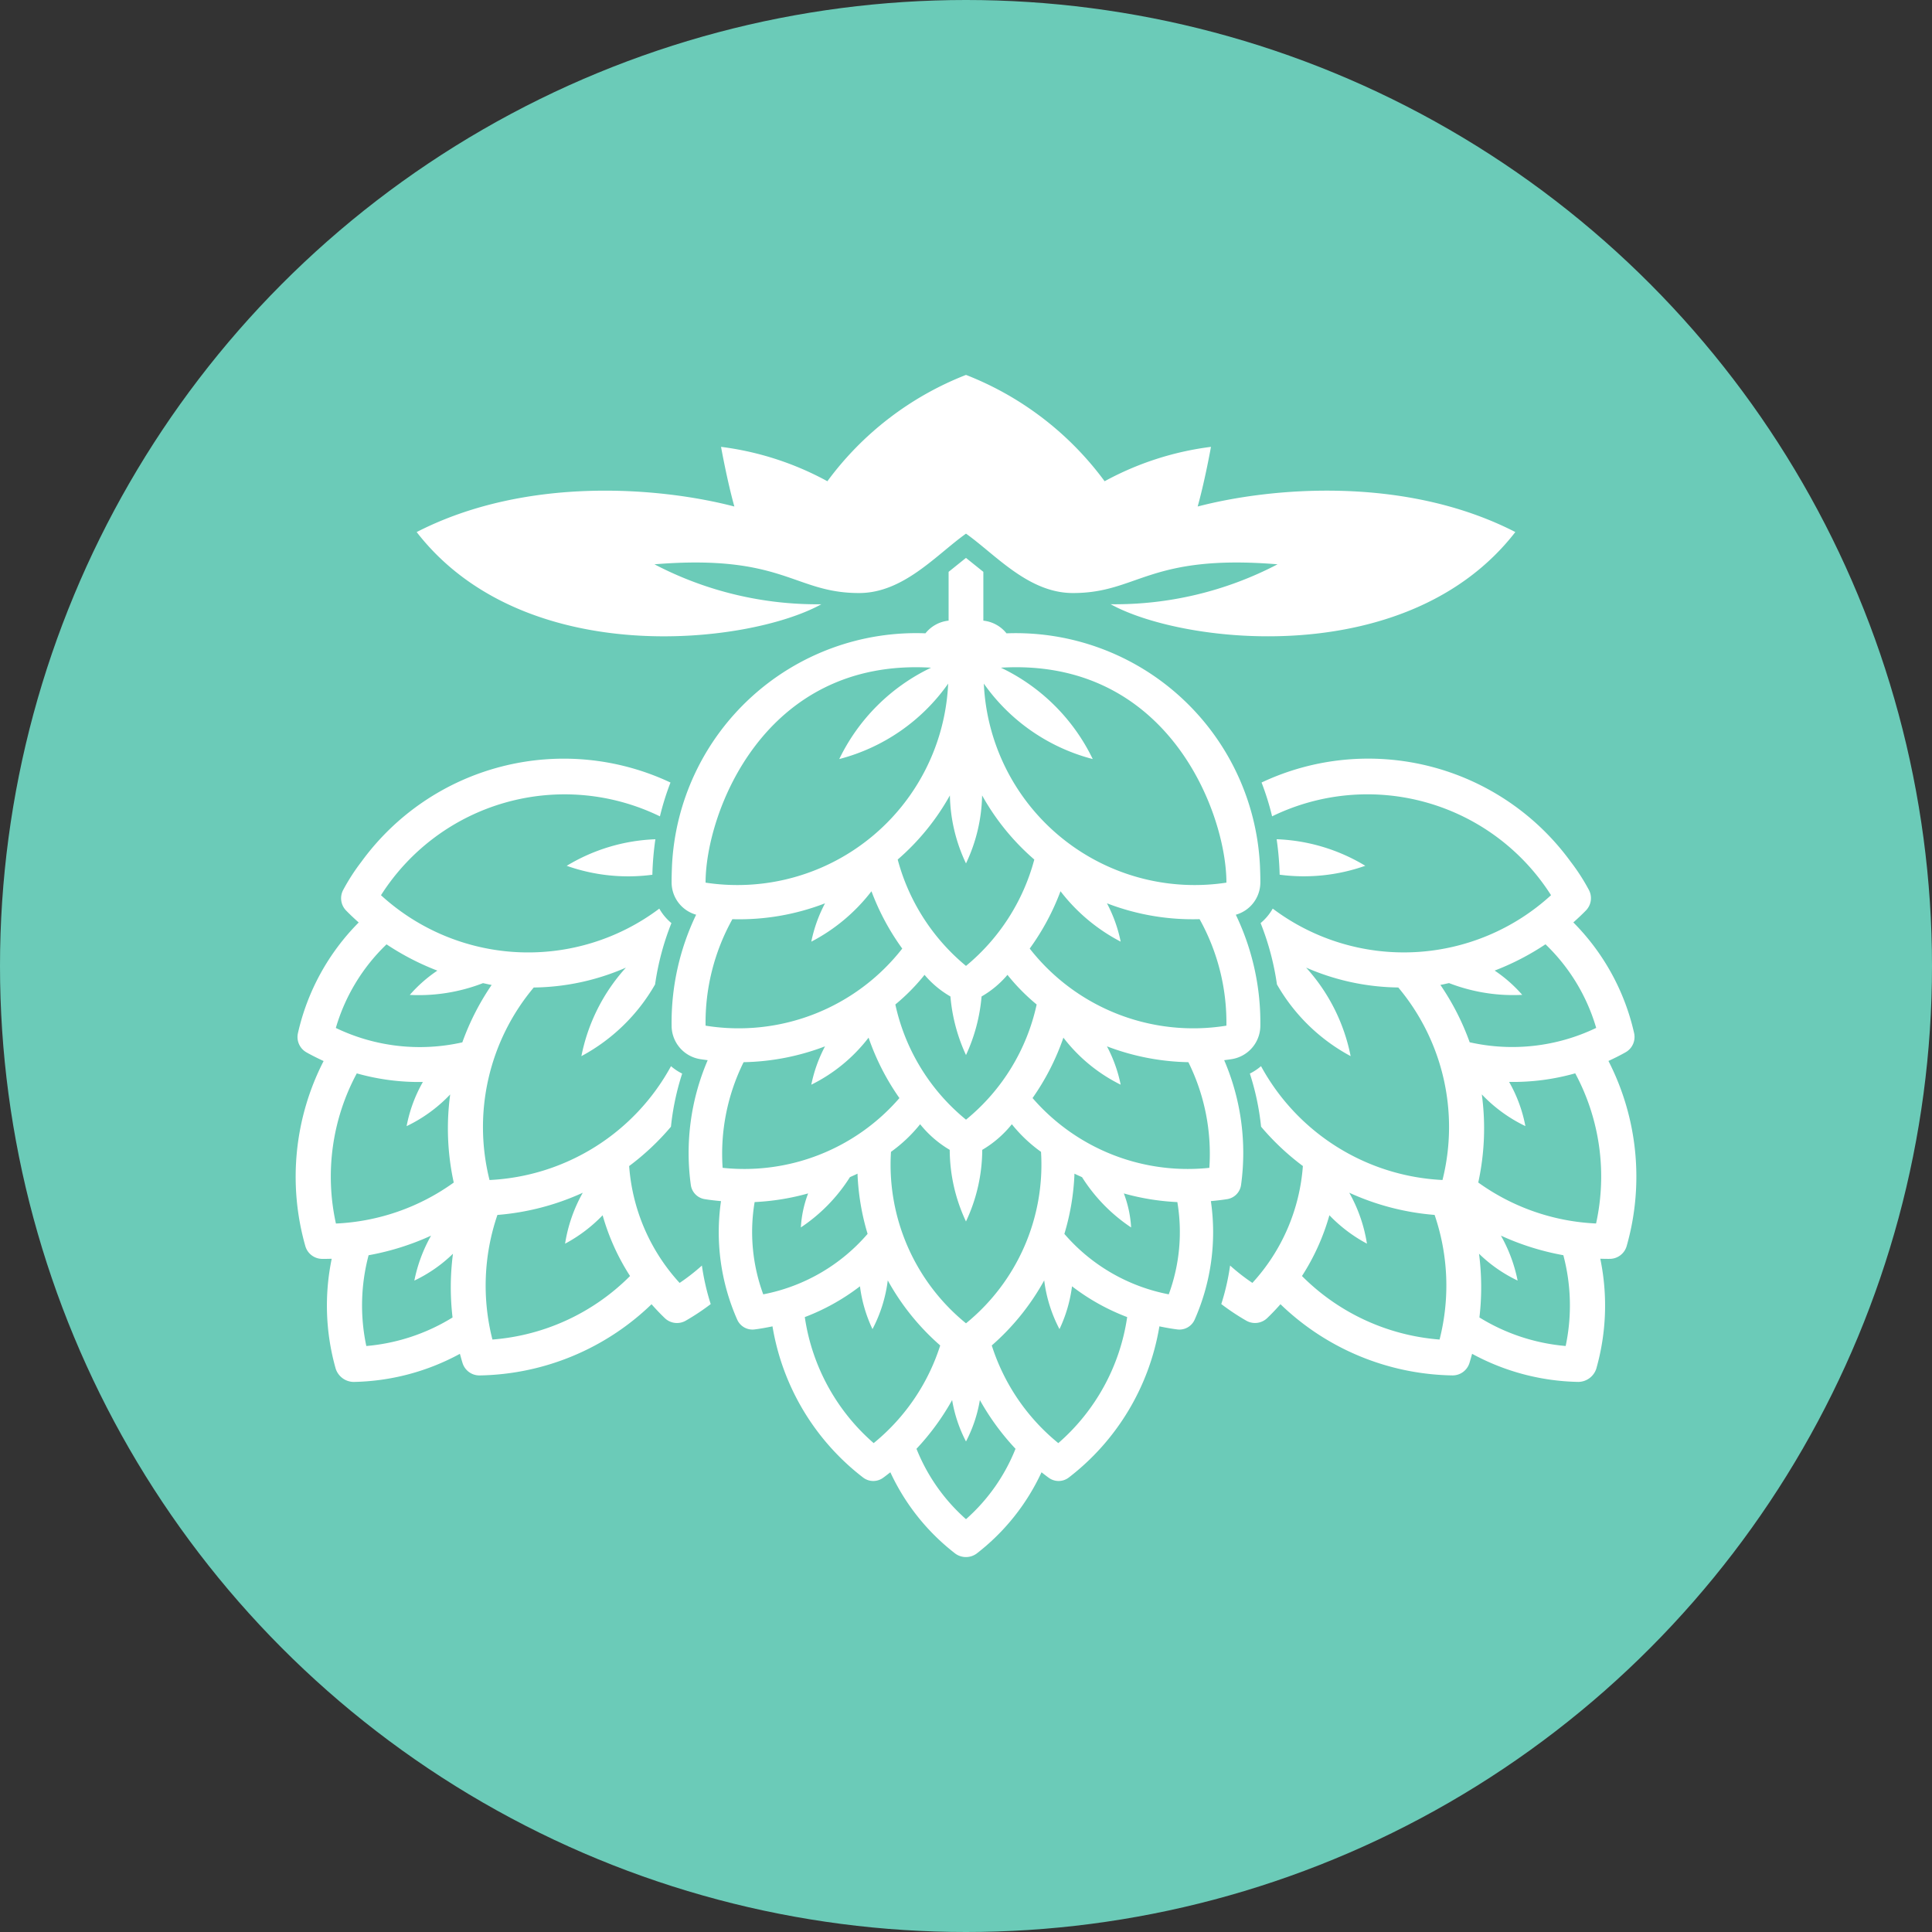 <svg id="Layer_1" data-name="Layer 1" xmlns="http://www.w3.org/2000/svg" viewBox="0 0 79.402 79.402">
  <rect x="0" y="0" width="79.402" height="79.402" fill="#333333" stroke="none"/>
  <defs>
    <style>
      .cls-1 {
        fill: #6bcbb8;
      }

      .cls-2 {
        fill: #fff;
      }
    </style>
  </defs>
  <circle id="Ellipse_8" data-name="Ellipse 8" class="cls-1" cx="39.701" cy="39.701" r="39.701"/>
  <path id="Group_1" data-name="Group 1" class="cls-2" d="M50.79,37.594a1.381,1.381,0,0,0,1.008-1.306c.002-.232-.005-.433-.015-.695a10.047,10.047,0,0,0-10.418-9.564,1.4,1.4,0,0,0-.951-.521V23.502c-.126-.1-.601-.483-.714-.573-.113.089-.587.473-.714.573V25.507a1.4,1.4,0,0,0-.951.521,10.047,10.047,0,0,0-10.418,9.564c-.009.262-.017.463-.015.695a1.381,1.381,0,0,0,1.008,1.306,10.236,10.236,0,0,0-1.008,4.572,1.394,1.394,0,0,0,1.171,1.363c.109.018.209.03.312.044a9.652,9.652,0,0,0-.694,5.123.685.685,0,0,0,.568.587c.223.037.449.061.673.082a8.881,8.881,0,0,0,.666,4.87.685.685,0,0,0,.709.404c.25-.031.497-.076.741-.127a9.872,9.872,0,0,0,3.725,6.214.687.687,0,0,0,.817.013c.103-.074.202-.152.302-.23a8.991,8.991,0,0,0,2.675,3.347.745.745,0,0,0,.863,0,8.991,8.991,0,0,0,2.675-3.347c.1.078.199.156.302.23a.687.687,0,0,0,.817-.013,9.872,9.872,0,0,0,3.725-6.214c.245.051.492.096.741.127a.685.685,0,0,0,.709-.404,8.881,8.881,0,0,0,.666-4.87c.224-.021.45-.046.673-.082a.685.685,0,0,0,.568-.587,9.648,9.648,0,0,0-.694-5.123c.103-.014.203-.026.312-.044A1.394,1.394,0,0,0,51.798,42.166,10.236,10.236,0,0,0,50.79,37.594Zm-11.751-4.904a6.795,6.795,0,0,0,.662,2.795,6.795,6.795,0,0,0,.662-2.795,9.776,9.776,0,0,0,2.145,2.636A8.515,8.515,0,0,1,39.701,39.697a8.515,8.515,0,0,1-2.807-4.371,9.776,9.776,0,0,0,2.145-2.636Zm.662,13.326a8.421,8.421,0,0,1-2.904-4.733,8.283,8.283,0,0,0,1.2-1.218,3.995,3.995,0,0,0,1.064.888,7.157,7.157,0,0,0,.64,2.408,7.156,7.156,0,0,0,.64-2.408,3.995,3.995,0,0,0,1.064-.888,8.283,8.283,0,0,0,1.2,1.218,8.418,8.418,0,0,1-2.903,4.733Zm3.083,1.323a8.405,8.405,0,0,1-3.083,7.047,8.403,8.403,0,0,1-3.083-7.047,6.049,6.049,0,0,0,1.198-1.135,4.445,4.445,0,0,0,1.216,1.053,6.97,6.97,0,0,0,.668,2.943,6.969,6.969,0,0,0,.669-2.943,4.439,4.439,0,0,0,1.216-1.053,6.049,6.049,0,0,0,1.198,1.135Zm-4.518-19.898a8.027,8.027,0,0,0-3.774,3.755A7.901,7.901,0,0,0,38.968,28.096a8.673,8.673,0,0,1-9.97,8.179c-.001-2.832,2.374-9.245,9.268-8.834ZM28.998,42.153a8.741,8.741,0,0,1,1.102-4.376,9.791,9.791,0,0,0,3.807-.652,5.859,5.859,0,0,0-.564,1.576,7.456,7.456,0,0,0,2.473-2.072,9.912,9.912,0,0,0,1.265,2.356A8.534,8.534,0,0,1,28.998,42.153Zm.701,5.843a8.473,8.473,0,0,1,.862-4.342,9.874,9.874,0,0,0,3.346-.651,5.86,5.86,0,0,0-.564,1.576,6.713,6.713,0,0,0,2.354-1.933,9.931,9.931,0,0,0,1.268,2.483A8.435,8.435,0,0,1,29.7,47.996ZM31.368,53.195a7.414,7.414,0,0,1-.354-3.792,9.839,9.839,0,0,0,2.199-.356,4.658,4.658,0,0,0-.299,1.398,6.92,6.92,0,0,0,2.016-2.065h-0c.103-.051.211-.091.312-.146a9.851,9.851,0,0,0,.415,2.476A7.543,7.543,0,0,1,31.368,53.195Zm4.539,6.115a8.488,8.488,0,0,1-2.831-5.18,8.903,8.903,0,0,0,2.267-1.265h0a5.832,5.832,0,0,0,.515,1.76,5.883,5.883,0,0,0,.628-2.003,9.874,9.874,0,0,0,2.155,2.674,8.501,8.501,0,0,1-2.735,4.014Zm3.794,3.126a7.624,7.624,0,0,1-2.035-2.893,10.141,10.141,0,0,0,1.465-2.003,5.705,5.705,0,0,0,.57,1.702,5.706,5.706,0,0,0,.57-1.702,10.142,10.142,0,0,0,1.465,2.003,7.623,7.623,0,0,1-2.035,2.893Zm3.794-3.126a8.501,8.501,0,0,1-2.735-4.014,9.875,9.875,0,0,0,2.155-2.674,5.883,5.883,0,0,0,.628,2.003,5.833,5.833,0,0,0,.515-1.76h0a8.903,8.903,0,0,0,2.267,1.265,8.488,8.488,0,0,1-2.831,5.18ZM48.034,53.195a7.543,7.543,0,0,1-4.29-2.484,9.851,9.851,0,0,0,.415-2.476c.102.055.209.095.312.146h-0a6.92,6.92,0,0,0,2.016,2.065,4.659,4.659,0,0,0-.299-1.398,9.839,9.839,0,0,0,2.199.356A7.412,7.412,0,0,1,48.034,53.195Zm1.668-5.199a8.436,8.436,0,0,1-7.266-2.868A9.931,9.931,0,0,0,43.704,42.646a6.716,6.716,0,0,0,2.354,1.933,5.86,5.86,0,0,0-.564-1.576,9.874,9.874,0,0,0,3.346.651,8.473,8.473,0,0,1,.862,4.342Zm-7.382-9.012a9.91,9.91,0,0,0,1.265-2.356,7.449,7.449,0,0,0,2.473,2.072,5.86,5.86,0,0,0-.564-1.576,9.793,9.793,0,0,0,3.807.652A8.741,8.741,0,0,1,50.403,42.153a8.534,8.534,0,0,1-8.084-3.169ZM40.434,28.096a7.9,7.9,0,0,0,4.476,3.1,8.028,8.028,0,0,0-3.774-3.755c6.894-.412,9.268,6.001,9.268,8.834a8.673,8.673,0,0,1-9.97-8.179Zm25.67,15.508c.24-.111.477-.228.708-.359a.723.723,0,0,0,.347-.788,9.371,9.371,0,0,0-2.497-4.547c.177-.159.352-.321.519-.493a.723.723,0,0,0,.113-.855,8.376,8.376,0,0,0-.738-1.142A10.287,10.287,0,0,0,51.848,32.16a10.958,10.958,0,0,1,.433,1.39,8.94,8.94,0,0,1,11.464,3.241,8.961,8.961,0,0,1-11.438.551,2.163,2.163,0,0,1-.498.595A10.989,10.989,0,0,1,52.48,40.457a7.653,7.653,0,0,0,3.029,2.948,7.612,7.612,0,0,0-1.83-3.638,9.731,9.731,0,0,0,3.788.817,8.924,8.924,0,0,1,1.817,7.912,8.989,8.989,0,0,1-7.458-4.679,2.183,2.183,0,0,1-.459.305,10.577,10.577,0,0,1,.461,2.183,10.356,10.356,0,0,0,1.718,1.617,7.96,7.96,0,0,1-2.075,4.803,8.269,8.269,0,0,1-.916-.714,9.651,9.651,0,0,1-.362,1.584,9.502,9.502,0,0,0,1.028.683.723.723,0,0,0,.855-.103c.192-.183.374-.376.549-.574a10.417,10.417,0,0,0,7.064,2.926.725.725,0,0,0,.701-.503c.04-.127.075-.256.111-.385A9.487,9.487,0,0,0,64.873,56.794a.786.786,0,0,0,.732-.543,9.487,9.487,0,0,0,.164-4.519c.134.003.267.007.4.005a.725.725,0,0,0,.684-.525,10.418,10.418,0,0,0-.749-7.609Zm-6.939,11.449a8.958,8.958,0,0,1-5.656-2.611,9.214,9.214,0,0,0,1.127-2.497,6.156,6.156,0,0,0,1.543,1.167,6.227,6.227,0,0,0-.727-2.093,10.421,10.421,0,0,0,3.508.912A8.971,8.971,0,0,1,59.164,55.053Zm1.237-12.216a10.398,10.398,0,0,0-1.205-2.36c.121-.017.237-.051.357-.073h-0a7.303,7.303,0,0,0,3.007.483,5.753,5.753,0,0,0-1.133-.998,10.642,10.642,0,0,0,2.089-1.08,7.781,7.781,0,0,1,2.084,3.436,7.961,7.961,0,0,1-5.198.591Zm3.944,12.481a8.048,8.048,0,0,1-3.544-1.173,10.686,10.686,0,0,0-.017-2.62v.001a5.896,5.896,0,0,0,1.587,1.103,6.232,6.232,0,0,0-.687-1.847,10.72,10.72,0,0,0,2.566.805,8.046,8.046,0,0,1,.095,3.732Zm1.25-5.035a8.971,8.971,0,0,1-4.842-1.684,10.421,10.421,0,0,0,.146-3.621,6.119,6.119,0,0,0,1.791,1.303,5.854,5.854,0,0,0-.669-1.816h0a9.397,9.397,0,0,0,2.717-.353,8.958,8.958,0,0,1,.857,6.17ZM52.592,35.95a12.328,12.328,0,0,0-.124-1.459,7.572,7.572,0,0,1,3.643,1.091,7.586,7.586,0,0,1-3.519.367ZM12.549,51.213a.725.725,0,0,0,.684.525c.133.002.266-.002.4-.005a9.487,9.487,0,0,0,.164,4.519.786.786,0,0,0,.732.543,9.487,9.487,0,0,0,4.372-1.155c.036.129.071.257.111.385a.725.725,0,0,0,.701.503,10.418,10.418,0,0,0,7.064-2.926c.175.197.357.391.549.574a.723.723,0,0,0,.855.103,9.501,9.501,0,0,0,1.028-.683,9.65,9.65,0,0,1-.362-1.584,8.269,8.269,0,0,1-.916.714,7.96,7.96,0,0,1-2.074-4.803,10.358,10.358,0,0,0,1.718-1.617,10.577,10.577,0,0,1,.461-2.183,2.183,2.183,0,0,1-.459-.305,8.989,8.989,0,0,1-7.458,4.679,8.924,8.924,0,0,1,1.817-7.912,9.73,9.73,0,0,0,3.788-.817,7.612,7.612,0,0,0-1.83,3.638,7.653,7.653,0,0,0,3.029-2.948,10.989,10.989,0,0,1,.671-2.52,2.163,2.163,0,0,1-.498-.595,8.961,8.961,0,0,1-11.438-.551,8.94,8.94,0,0,1,11.464-3.241,10.956,10.956,0,0,1,.434-1.39,10.287,10.287,0,0,0-12.708,3.262,8.375,8.375,0,0,0-.738,1.142.723.723,0,0,0,.113.855c.167.172.342.334.519.493a9.371,9.371,0,0,0-2.497,4.547.723.723,0,0,0,.347.788c.231.131.469.248.708.359A10.418,10.418,0,0,0,12.549,51.213ZM20.443,49.932a10.421,10.421,0,0,0,3.508-.912,6.225,6.225,0,0,0-.727,2.093A6.156,6.156,0,0,0,24.767,49.945a9.213,9.213,0,0,0,1.127,2.497,8.958,8.958,0,0,1-5.656,2.611A8.971,8.971,0,0,1,20.443,49.932Zm-6.641-7.685a7.781,7.781,0,0,1,2.084-3.436,10.642,10.642,0,0,0,2.089,1.08,5.753,5.753,0,0,0-1.133.998,7.304,7.304,0,0,0,3.007-.483h-0c.12.022.236.055.357.073a10.398,10.398,0,0,0-1.205,2.36,7.961,7.961,0,0,1-5.198-.591Zm1.348,9.341a10.719,10.719,0,0,0,2.566-.805,6.241,6.241,0,0,0-.687,1.847,5.902,5.902,0,0,0,1.587-1.103V51.526a10.685,10.685,0,0,0-.017,2.62,8.048,8.048,0,0,1-3.544,1.173,8.046,8.046,0,0,1,.094-3.732Zm-.487-7.474a9.398,9.398,0,0,0,2.717.353h0a5.855,5.855,0,0,0-.669,1.816,6.115,6.115,0,0,0,1.791-1.303,10.424,10.424,0,0,0,.146,3.621,8.971,8.971,0,0,1-4.842,1.684,8.958,8.958,0,0,1,.857-6.17Zm8.629-8.531a7.573,7.573,0,0,1,3.643-1.091,12.329,12.329,0,0,0-.124,1.459,7.588,7.588,0,0,1-3.519-.367Zm25.935-14.767-.005.001c.305-1.095.547-2.452.547-2.452a12.336,12.336,0,0,0-4.37,1.413h0L45.392,19.77A12.894,12.894,0,0,0,39.701,15.408a12.894,12.894,0,0,0-5.691,4.362l-.006.008h0a12.336,12.336,0,0,0-4.37-1.413s.242,1.357.547,2.452l-.005-.001c-2.972-.776-8.501-1.285-13.052,1.051,4.393,5.668,13.569,4.629,16.599,2.985l.036-.018A14.419,14.419,0,0,1,26.897,23.192c5.311-.433,5.72,1.181,8.409,1.181,1.831,0,3.177-1.575,4.395-2.441,1.219.866,2.565,2.441,4.395,2.441,2.689,0,3.098-1.614,8.409-1.181a14.417,14.417,0,0,1-6.862,1.641l.036.018c3.029,1.644,12.205,2.684,16.599-2.985C57.727,19.53,52.198,20.04,49.226,20.816Z"/>
</svg>
